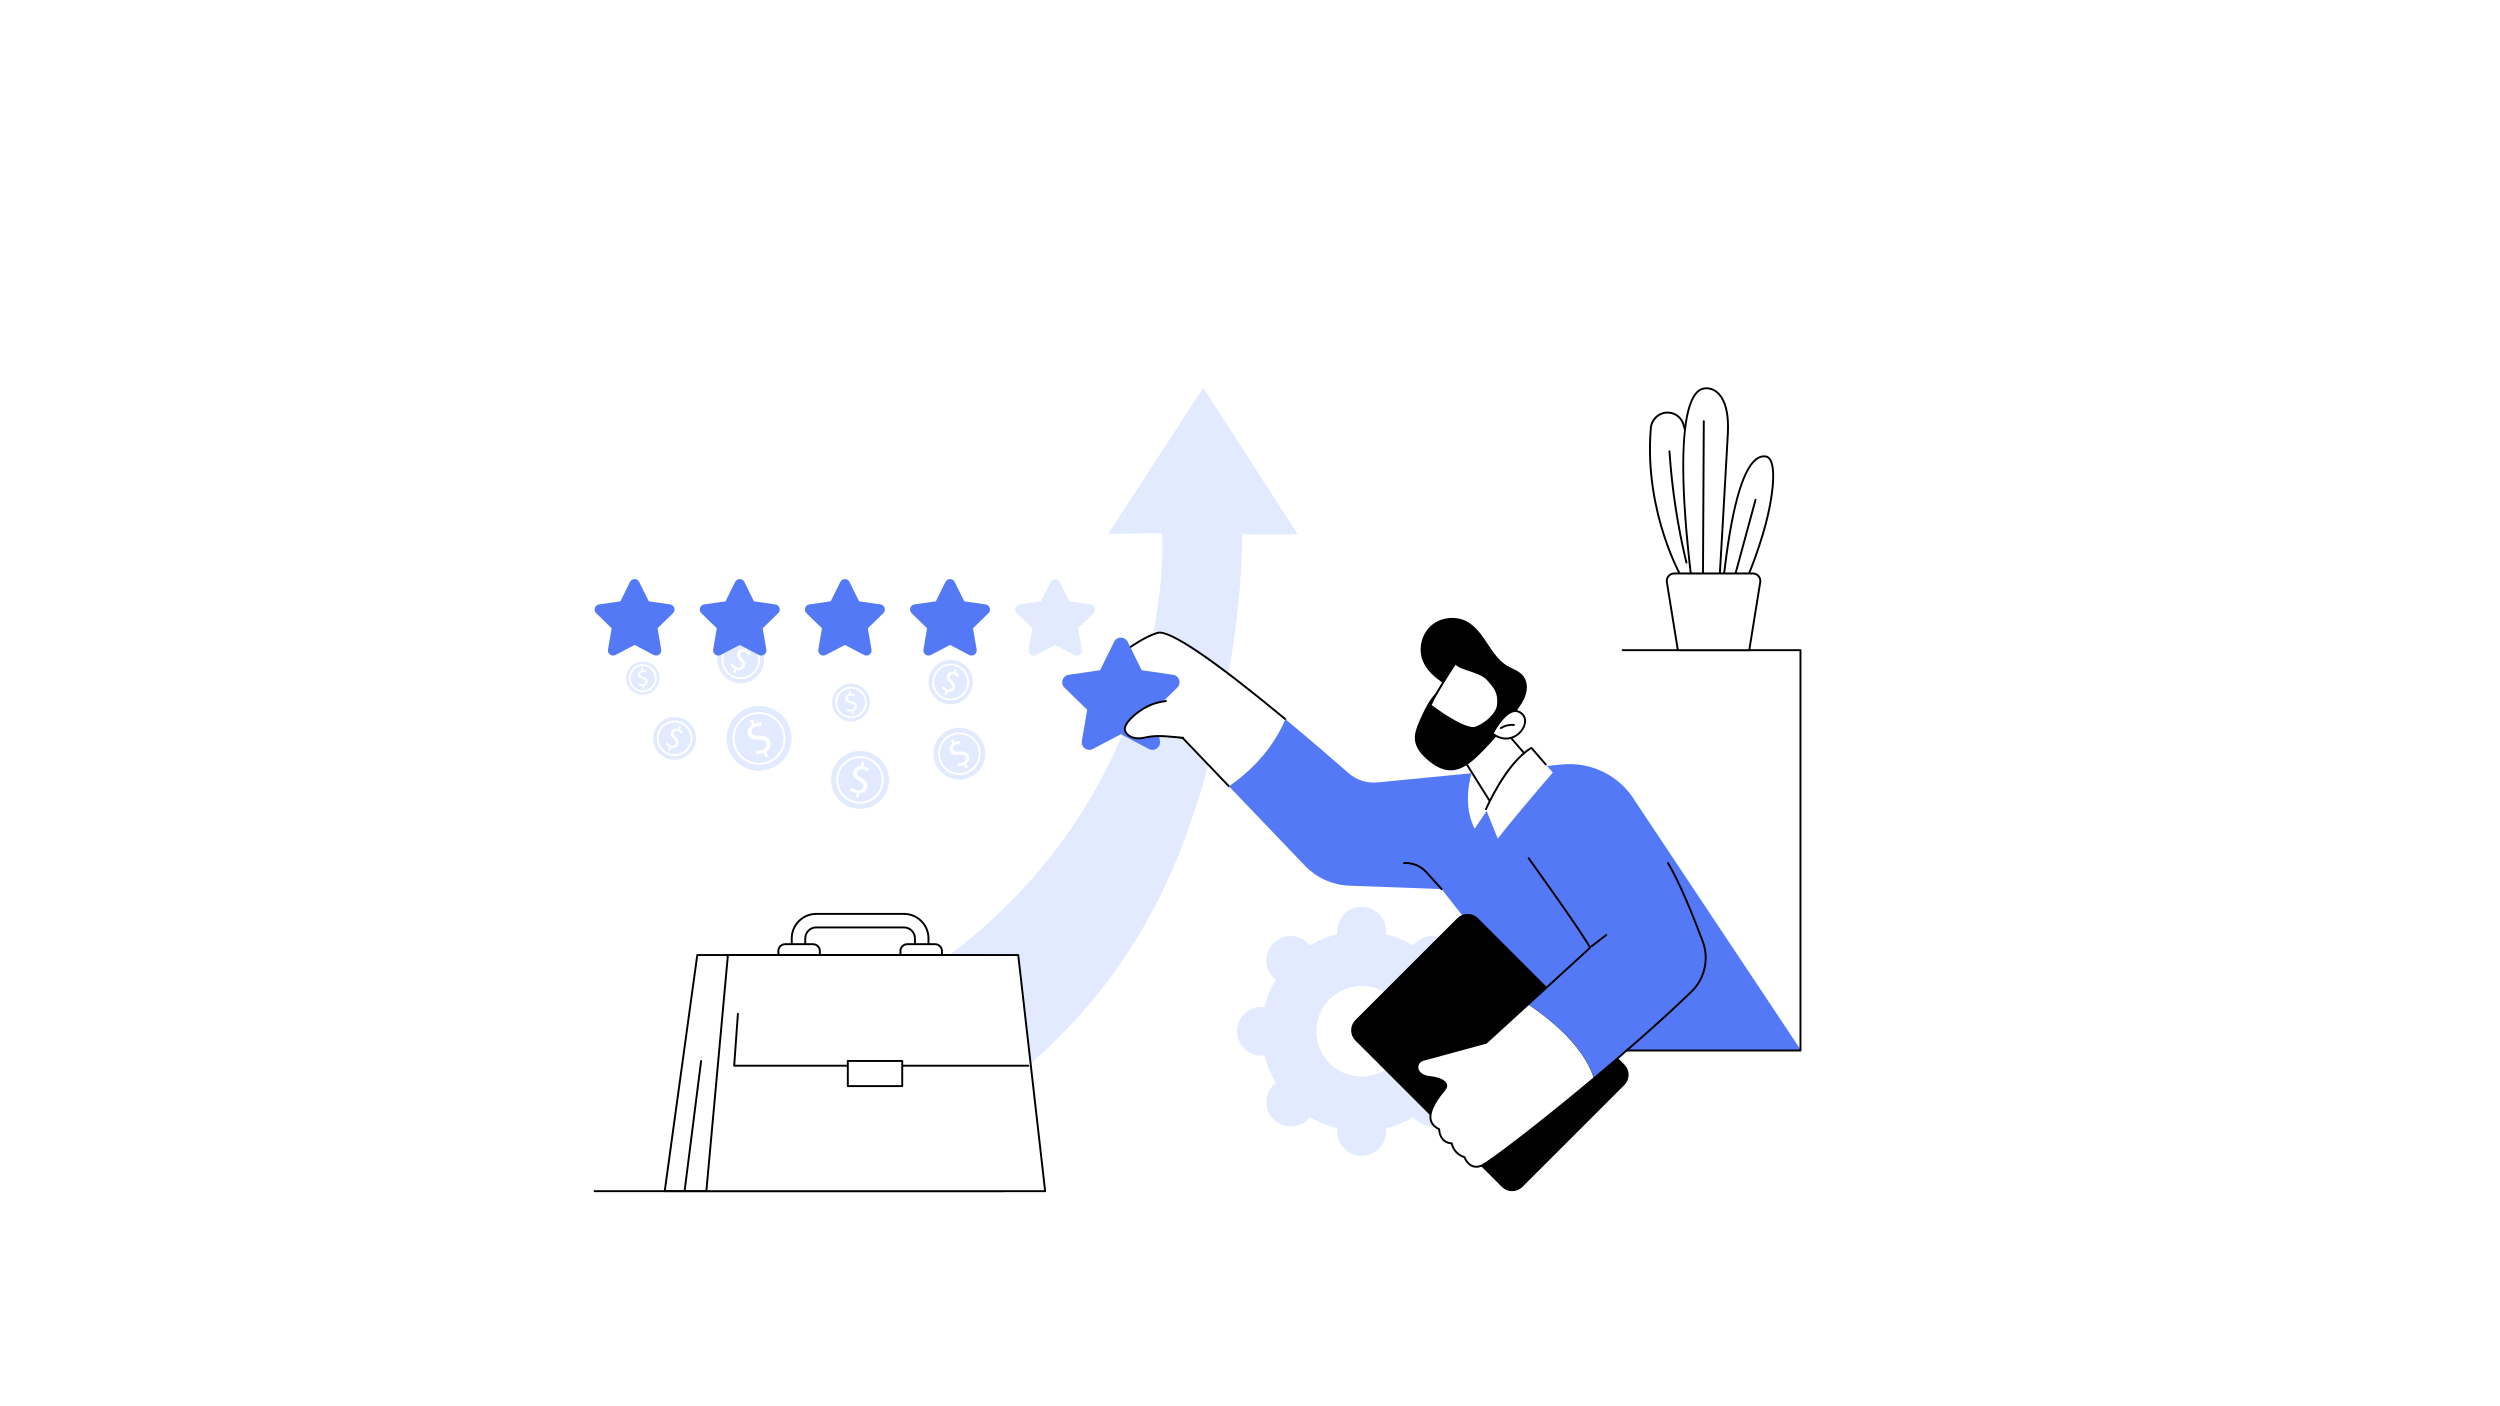 <svg version="1.0" preserveAspectRatio="xMidYMid meet" height="1080" viewBox="0 0 1440 810" zoomAndPan="magnify" width="1920" xmlns:xlink="http://www.w3.org/1999/xlink" xmlns="http://www.w3.org/2000/svg"><defs><clipPath id="7be708d89c"><path clip-rule="nonzero" d="M 382 550 L 579 550 L 579 686.93 L 382 686.93 Z M 382 550"></path></clipPath><clipPath id="cb95e50b18"><path clip-rule="nonzero" d="M 382 549 L 579 549 L 579 686.93 L 382 686.93 Z M 382 549"></path></clipPath><clipPath id="e6337248bb"><path clip-rule="nonzero" d="M 393 610 L 405 610 L 405 686.93 L 393 686.93 Z M 393 610"></path></clipPath><clipPath id="bcaf0699e8"><path clip-rule="nonzero" d="M 406 550 L 603 550 L 603 686.93 L 406 686.93 Z M 406 550"></path></clipPath><clipPath id="f2d29823a3"><path clip-rule="nonzero" d="M 406 549 L 603 549 L 603 686.93 L 406 686.93 Z M 406 549"></path></clipPath><clipPath id="f9f0b49357"><path clip-rule="nonzero" d="M 341.645 685 L 408 685 L 408 686.93 L 341.645 686.93 Z M 341.645 685"></path></clipPath><clipPath id="d9b397d441"><path clip-rule="nonzero" d="M 934 374 L 1037.645 374 L 1037.645 606 L 934 606 Z M 934 374"></path></clipPath><clipPath id="4f66303145"><path clip-rule="nonzero" d="M 707 414 L 1037.645 414 L 1037.645 606 L 707 606 Z M 707 414"></path></clipPath><clipPath id="f289a3432a"><path clip-rule="nonzero" d="M 778 526 L 939 526 L 939 686.93 L 778 686.93 Z M 778 526"></path></clipPath><clipPath id="9c6045a1d7"><path clip-rule="nonzero" d="M 934 373 L 1037.645 373 L 1037.645 606 L 934 606 Z M 934 373"></path></clipPath></defs><rect fill-opacity="1" height="972" y="-81" fill="#ffffff" width="1728" x="-144"></rect><rect fill-opacity="1" height="972" y="-81" fill="#ffffff" width="1728" x="-144"></rect><path fill-rule="nonzero" fill-opacity="1" d="M 688.387 466.059 C 706.895 410.633 716.012 343.844 715.406 307.812 L 747.512 307.75 L 693.066 223.367 L 638.262 307.512 L 669.293 307.145 C 671.684 344.5 660.117 522.68 449.125 603.352 C 459.152 620.691 471.59 679.094 471.59 679.094 C 471.59 679.094 628.824 642.746 685.332 474.863 C 686.312 471.945 687.395 469.027 688.387 466.059" fill="#e2eaff"></path><path fill-rule="nonzero" fill-opacity="1" d="M 527.008 553.402 L 527.008 540.504 C 527.008 537.023 524.176 534.191 520.695 534.191 L 470.148 534.191 C 466.664 534.191 463.832 537.023 463.832 540.504 L 463.832 553.402 L 456.039 553.402 L 456.039 540.504 C 456.039 532.73 462.367 526.402 470.148 526.402 L 520.695 526.402 C 528.477 526.402 534.805 532.73 534.805 540.504 L 534.805 553.402 L 527.008 553.402" fill="#ffffff"></path><path fill-rule="nonzero" fill-opacity="1" d="M 527.566 552.844 L 534.242 552.844 L 534.242 540.504 C 534.242 533.035 528.168 526.961 520.695 526.961 L 470.148 526.961 C 462.676 526.961 456.598 533.035 456.598 540.504 L 456.598 552.844 L 463.273 552.844 L 463.273 540.504 C 463.273 536.715 466.359 533.637 470.148 533.637 L 520.695 533.637 C 524.484 533.637 527.566 536.715 527.566 540.504 Z M 534.805 553.961 L 527.008 553.961 C 526.699 553.961 526.453 553.711 526.453 553.402 L 526.453 540.504 C 526.453 537.332 523.867 534.75 520.695 534.75 L 470.148 534.75 C 466.973 534.75 464.391 537.332 464.391 540.504 L 464.391 553.402 C 464.391 553.711 464.141 553.961 463.832 553.961 L 456.039 553.961 C 455.73 553.961 455.48 553.711 455.48 553.402 L 455.48 540.504 C 455.48 532.422 462.059 525.844 470.148 525.844 L 520.695 525.844 C 528.781 525.844 535.363 532.422 535.363 540.504 L 535.363 553.402 C 535.363 553.711 535.113 553.961 534.805 553.961" fill="#000000"></path><path fill-rule="nonzero" fill-opacity="1" d="M 522.586 559.18 L 538.625 559.18 C 540.785 559.18 542.551 557.418 542.551 555.262 L 542.551 547.777 C 542.551 545.621 540.785 543.855 538.625 543.855 L 522.586 543.855 C 520.43 543.855 518.664 545.621 518.664 547.777 L 518.664 555.262 C 518.664 557.418 520.43 559.18 522.586 559.18" fill="#ffffff"></path><path fill-rule="nonzero" fill-opacity="1" d="M 522.586 544.414 C 520.73 544.414 519.223 545.922 519.223 547.777 L 519.223 555.262 C 519.223 557.113 520.73 558.621 522.586 558.621 L 538.625 558.621 C 540.484 558.621 541.992 557.113 541.992 555.262 L 541.992 547.777 C 541.992 545.922 540.484 544.414 538.625 544.414 Z M 538.625 559.738 L 522.586 559.738 C 520.117 559.738 518.105 557.727 518.105 555.262 L 518.105 547.777 C 518.105 545.305 520.117 543.297 522.586 543.297 L 538.625 543.297 C 541.098 543.297 543.109 545.305 543.109 547.777 L 543.109 555.262 C 543.109 557.727 541.098 559.738 538.625 559.738" fill="#000000"></path><path fill-rule="nonzero" fill-opacity="1" d="M 452.25 559.18 L 468.289 559.18 C 470.449 559.18 472.215 557.418 472.215 555.262 L 472.215 547.777 C 472.215 545.621 470.449 543.855 468.289 543.855 L 452.25 543.855 C 450.094 543.855 448.328 545.621 448.328 547.777 L 448.328 555.262 C 448.328 557.418 450.094 559.18 452.25 559.18" fill="#ffffff"></path><path fill-rule="nonzero" fill-opacity="1" d="M 452.25 544.414 C 450.395 544.414 448.887 545.922 448.887 547.777 L 448.887 555.262 C 448.887 557.113 450.395 558.621 452.25 558.621 L 468.289 558.621 C 470.148 558.621 471.656 557.113 471.656 555.262 L 471.656 547.777 C 471.656 545.922 470.148 544.414 468.289 544.414 Z M 468.289 559.738 L 452.25 559.738 C 449.781 559.738 447.77 557.727 447.77 555.262 L 447.77 547.777 C 447.77 545.305 449.781 543.297 452.25 543.297 L 468.289 543.297 C 470.762 543.297 472.773 545.305 472.773 547.777 L 472.773 555.262 C 472.773 557.727 470.762 559.738 468.289 559.738" fill="#000000"></path><g clip-path="url(#7be708d89c)"><path fill-rule="nonzero" fill-opacity="1" d="M 382.875 686.117 L 578.031 686.117 L 565.602 550.086 L 401.637 550.086 L 382.875 686.117" fill="#ffffff"></path></g><g clip-path="url(#cb95e50b18)"><path fill-rule="nonzero" fill-opacity="1" d="M 383.516 685.559 L 577.418 685.559 L 565.09 550.645 L 402.121 550.645 Z M 578.031 686.672 L 382.875 686.672 C 382.715 686.672 382.559 686.602 382.453 686.48 C 382.348 686.363 382.301 686.199 382.32 686.039 L 401.086 550.012 C 401.121 549.734 401.359 549.527 401.637 549.527 L 565.602 549.527 C 565.891 549.527 566.129 549.75 566.156 550.035 L 578.586 686.066 C 578.602 686.219 578.547 686.375 578.441 686.492 C 578.336 686.605 578.188 686.672 578.031 686.672" fill="#000000"></path></g><g clip-path="url(#e6337248bb)"><path fill-rule="nonzero" fill-opacity="1" d="M 394.309 686.672 C 394.285 686.672 394.262 686.672 394.238 686.668 C 393.93 686.629 393.715 686.352 393.754 686.047 L 403.285 611.039 C 403.324 610.73 403.605 610.52 403.91 610.555 C 404.215 610.594 404.434 610.871 404.395 611.18 L 394.859 686.184 C 394.824 686.469 394.586 686.672 394.309 686.672" fill="#000000"></path></g><g clip-path="url(#bcaf0699e8)"><path fill-rule="nonzero" fill-opacity="1" d="M 406.852 686.117 L 602.008 686.117 L 586.496 550.086 L 419.277 550.086 L 406.852 686.117" fill="#ffffff"></path></g><g clip-path="url(#f2d29823a3)"><path fill-rule="nonzero" fill-opacity="1" d="M 407.465 685.559 L 601.379 685.559 L 586 550.645 L 419.789 550.645 Z M 602.008 686.672 L 406.852 686.672 C 406.695 686.672 406.543 686.605 406.441 686.492 C 406.332 686.375 406.281 686.219 406.293 686.066 L 418.723 550.035 C 418.75 549.75 418.992 549.527 419.277 549.527 L 586.496 549.527 C 586.781 549.527 587.02 549.742 587.051 550.023 L 602.562 686.055 C 602.578 686.211 602.527 686.371 602.422 686.488 C 602.316 686.605 602.164 686.672 602.008 686.672" fill="#000000"></path></g><path fill-rule="nonzero" fill-opacity="1" d="M 592.324 614.41 L 422.883 614.41 C 422.73 614.41 422.582 614.348 422.477 614.234 C 422.371 614.121 422.316 613.965 422.328 613.816 L 424.477 583.93 C 424.496 583.621 424.77 583.383 425.07 583.414 C 425.379 583.434 425.609 583.703 425.59 584.008 L 423.484 613.297 L 592.324 613.297 C 592.633 613.297 592.883 613.543 592.883 613.852 C 592.883 614.164 592.633 614.41 592.324 614.41" fill="#000000"></path><path fill-rule="nonzero" fill-opacity="1" d="M 488.34 625.602 L 519.684 625.602 L 519.684 611.105 L 488.34 611.105 L 488.34 625.602" fill="#ffffff"></path><path fill-rule="nonzero" fill-opacity="1" d="M 488.898 625.043 L 519.125 625.043 L 519.125 611.664 L 488.898 611.664 Z M 519.684 626.16 L 488.34 626.16 C 488.031 626.16 487.781 625.91 487.781 625.602 L 487.781 611.105 C 487.781 610.801 488.031 610.551 488.34 610.551 L 519.684 610.551 C 519.992 610.551 520.242 610.801 520.242 611.105 L 520.242 625.602 C 520.242 625.91 519.992 626.16 519.684 626.16" fill="#000000"></path><g clip-path="url(#f9f0b49357)"><path fill-rule="nonzero" fill-opacity="1" d="M 406.852 686.672 L 342.492 686.672 C 342.184 686.672 341.934 686.422 341.934 686.117 C 341.934 685.809 342.184 685.559 342.492 685.559 L 406.852 685.559 C 407.16 685.559 407.41 685.809 407.41 686.117 C 407.41 686.422 407.16 686.672 406.852 686.672" fill="#000000"></path></g><path fill-rule="nonzero" fill-opacity="1" d="M 765.844 612.441 C 755.648 602.254 755.648 585.738 765.844 575.551 C 776.035 565.363 792.562 565.363 802.754 575.555 C 812.949 585.738 812.949 602.258 802.758 612.441 C 792.562 622.633 776.039 622.629 765.844 612.441 Z M 835.051 624.852 C 834.645 624.445 834.211 624.078 833.766 623.727 C 836.766 618.754 838.949 613.426 840.312 607.934 C 840.871 608 841.438 608.047 842.02 608.047 C 849.781 608.047 856.074 601.758 856.074 594 C 856.074 586.242 849.781 579.953 842.016 579.953 C 841.438 579.953 840.871 580 840.312 580.066 C 838.949 574.574 836.762 569.246 833.766 564.27 C 834.207 563.922 834.641 563.555 835.051 563.145 C 840.539 557.66 840.539 548.766 835.051 543.277 C 829.559 537.797 820.66 537.797 815.172 543.277 C 814.762 543.688 814.395 544.121 814.043 544.562 C 809.066 541.566 803.734 539.383 798.238 538.02 C 798.305 537.461 798.352 536.895 798.352 536.316 C 798.352 528.559 792.059 522.27 784.293 522.27 C 776.531 522.27 770.238 528.555 770.238 536.316 C 770.238 536.891 770.285 537.461 770.355 538.02 C 764.859 539.379 759.527 541.562 754.547 544.562 C 754.199 544.117 753.832 543.684 753.422 543.277 C 747.934 537.789 739.035 537.789 733.547 543.273 C 728.059 548.762 728.059 557.652 733.547 563.141 C 733.957 563.547 734.391 563.918 734.832 564.266 C 731.832 569.238 729.645 574.566 728.285 580.059 C 727.727 579.992 727.16 579.949 726.582 579.945 C 718.82 579.945 712.523 586.234 712.523 593.992 C 712.527 601.75 718.82 608.039 726.582 608.039 C 727.16 608.039 727.727 607.992 728.289 607.926 C 729.648 613.418 731.836 618.746 734.836 623.723 C 734.391 624.07 733.957 624.438 733.551 624.848 C 728.062 630.336 728.062 639.227 733.551 644.711 C 739.039 650.199 747.938 650.199 753.426 644.711 C 753.84 644.305 754.207 643.871 754.555 643.43 C 759.535 646.426 764.863 648.613 770.359 649.973 C 770.289 650.531 770.246 651.098 770.246 651.676 C 770.246 659.434 776.539 665.723 784.301 665.723 C 792.066 665.723 798.359 659.438 798.359 651.676 C 798.359 651.098 798.312 650.535 798.246 649.973 C 803.742 648.613 809.07 646.426 814.051 643.43 C 814.398 643.875 814.766 644.309 815.176 644.719 C 820.664 650.203 829.566 650.203 835.055 644.719 C 840.543 639.234 840.543 630.34 835.051 624.852" fill="#e2eaff"></path><path fill-rule="nonzero" fill-opacity="1" d="M 454.402 417.957 C 458.465 427.441 454.062 438.414 444.574 442.473 C 435.086 446.531 424.105 442.133 420.043 432.648 C 415.98 423.168 420.383 412.195 429.871 408.137 C 439.359 404.078 450.344 408.477 454.402 417.957" fill="#e2eaff"></path><path fill-rule="nonzero" fill-opacity="1" d="M 437.203 411.18 C 435.352 411.18 433.469 411.547 431.664 412.316 C 428.191 413.801 425.508 416.547 424.102 420.051 C 422.699 423.551 422.742 427.395 424.23 430.863 C 427.297 438.02 435.621 441.352 442.785 438.289 C 446.254 436.805 448.938 434.059 450.344 430.559 C 451.746 427.055 451.703 423.215 450.219 419.746 C 447.926 414.395 442.691 411.18 437.203 411.18 Z M 437.246 440.543 C 431.32 440.543 425.676 437.074 423.203 431.301 C 421.602 427.559 421.551 423.414 423.066 419.637 C 424.582 415.855 427.477 412.895 431.223 411.297 C 438.953 407.988 447.938 411.582 451.242 419.309 C 452.848 423.051 452.895 427.191 451.379 430.969 C 449.863 434.75 446.969 437.715 443.223 439.316 C 441.273 440.148 439.242 440.543 437.246 440.543" fill="#ffffff"></path><path fill-rule="nonzero" fill-opacity="1" d="M 440.906 436.344 L 439.781 433.723 C 438.262 434.34 436.504 434.539 435.316 434.277 L 435.195 432.273 C 436.398 432.496 437.961 432.41 439.414 431.789 C 441.262 430.996 442.051 429.398 441.418 427.922 C 440.805 426.492 439.414 426.039 437.16 426.082 C 434.062 426.18 431.91 425.688 430.945 423.426 C 430.02 421.27 430.855 418.977 433.078 417.566 L 431.957 414.941 L 433.566 414.254 L 434.645 416.77 C 436.227 416.156 437.473 416.117 438.414 416.238 L 438.496 418.227 C 437.82 418.148 436.508 418.031 434.844 418.746 C 432.844 419.602 432.602 421.117 433.047 422.156 C 433.625 423.508 434.875 423.773 437.539 423.742 C 440.684 423.688 442.613 424.461 443.602 426.77 C 444.48 428.82 443.875 431.355 441.387 432.945 L 442.543 435.645 L 440.906 436.344" fill="#ffffff"></path><path fill-rule="nonzero" fill-opacity="1" d="M 438.555 386.32 C 435.102 392.887 426.977 395.418 420.406 391.965 C 413.832 388.52 411.305 380.398 414.754 373.832 C 418.207 367.266 426.332 364.734 432.902 368.188 C 439.477 371.633 442.004 379.754 438.555 386.32" fill="#e2eaff"></path><path fill-rule="nonzero" fill-opacity="1" d="M 436.008 384.988 L 436.016 384.988 Z M 426.672 370.078 C 423.066 370.078 419.582 372.023 417.793 375.426 C 415.227 380.309 417.113 386.367 422 388.93 C 426.887 391.496 432.949 389.609 435.516 384.727 C 438.082 379.844 436.195 373.785 431.309 371.223 C 429.828 370.445 428.238 370.078 426.672 370.078 Z M 426.637 391.191 C 424.895 391.191 423.129 390.781 421.48 389.918 C 416.051 387.07 413.953 380.332 416.805 374.906 C 419.656 369.48 426.398 367.387 431.828 370.234 C 437.258 373.082 439.355 379.82 436.504 385.246 C 434.516 389.027 430.641 391.191 426.637 391.191" fill="#ffffff"></path><path fill-rule="nonzero" fill-opacity="1" d="M 422.16 387.141 L 423.117 385.324 C 422.082 384.758 421.172 383.867 420.777 383.086 L 421.844 382.105 C 422.266 382.879 423.02 383.711 424.031 384.242 C 425.309 384.91 426.559 384.629 427.098 383.602 C 427.617 382.613 427.238 381.633 426.188 380.395 C 424.73 378.711 424.031 377.289 424.852 375.723 C 425.637 374.23 427.297 373.652 429.094 374.254 L 430.051 372.438 L 431.164 373.023 L 430.25 374.77 C 431.309 375.371 431.898 376.043 432.258 376.625 L 431.184 377.578 C 430.918 377.16 430.391 376.379 429.238 375.773 C 427.852 375.047 426.895 375.602 426.516 376.32 C 426.023 377.254 426.445 378.07 427.668 379.543 C 429.129 381.27 429.57 382.695 428.73 384.297 C 427.984 385.719 426.293 386.531 424.277 385.863 L 423.293 387.734 L 422.16 387.141" fill="#ffffff"></path><path fill-rule="nonzero" fill-opacity="1" d="M 511.879 451.598 C 510.559 460.715 502.09 467.035 492.969 465.715 C 483.848 464.395 477.52 455.934 478.844 446.82 C 480.164 437.699 488.629 431.383 497.75 432.699 C 506.875 434.02 513.199 442.48 511.879 451.598" fill="#e2eaff"></path><path fill-rule="nonzero" fill-opacity="1" d="M 508.348 451.086 L 508.352 451.086 Z M 495.352 436.652 C 489.215 436.652 483.832 441.164 482.926 447.41 C 481.934 454.258 486.703 460.641 493.559 461.633 C 500.41 462.625 506.801 457.859 507.793 451.004 C 508.273 447.688 507.434 444.379 505.426 441.695 C 503.418 439.004 500.48 437.262 497.16 436.781 C 496.555 436.695 495.949 436.652 495.352 436.652 Z M 495.367 462.879 C 494.719 462.879 494.062 462.832 493.398 462.738 C 485.934 461.656 480.742 454.707 481.82 447.25 C 482.902 439.789 489.848 434.598 497.32 435.676 C 500.938 436.203 504.133 438.102 506.32 441.023 C 508.508 443.949 509.422 447.555 508.898 451.164 C 507.914 457.965 502.051 462.879 495.367 462.879" fill="#ffffff"></path><path fill-rule="nonzero" fill-opacity="1" d="M 493.023 459.336 L 493.391 456.812 C 491.945 456.578 490.512 455.914 489.727 455.16 L 490.566 453.574 C 491.379 454.305 492.613 454.969 494.012 455.172 C 495.785 455.426 497.133 454.574 497.34 453.152 C 497.539 451.777 496.688 450.789 494.945 449.773 C 492.543 448.402 491.133 447.027 491.449 444.855 C 491.75 442.781 493.453 441.422 495.805 441.379 L 496.172 438.859 L 497.719 439.082 L 497.367 441.504 C 498.859 441.773 499.828 442.32 500.492 442.848 L 499.625 444.406 C 499.145 444.031 498.199 443.332 496.602 443.102 C 494.676 442.824 493.785 443.867 493.641 444.867 C 493.453 446.164 494.281 446.949 496.328 448.16 C 498.75 449.582 499.859 451.07 499.539 453.289 C 499.254 455.266 497.609 456.914 494.977 456.965 L 494.598 459.562 L 493.023 459.336" fill="#ffffff"></path><path fill-rule="nonzero" fill-opacity="1" d="M 500.961 403.012 C 501.867 408.953 497.777 414.504 491.828 415.41 C 485.879 416.312 480.324 412.227 479.422 406.285 C 478.516 400.34 482.605 394.789 488.555 393.883 C 494.504 392.98 500.059 397.066 500.961 403.012" fill="#e2eaff"></path><path fill-rule="nonzero" fill-opacity="1" d="M 490.195 396.645 C 489.797 396.645 489.395 396.676 488.988 396.734 C 486.875 397.059 485.012 398.184 483.742 399.906 C 482.477 401.625 481.953 403.734 482.273 405.848 C 482.598 407.961 483.723 409.824 485.445 411.09 C 487.168 412.359 489.277 412.875 491.395 412.559 C 495.758 411.895 498.77 407.809 498.109 403.445 C 497.504 399.488 494.086 396.645 490.195 396.645 Z M 490.172 413.766 C 488.242 413.766 486.367 413.156 484.785 411.988 C 482.82 410.547 481.539 408.426 481.172 406.02 C 480.805 403.609 481.398 401.203 482.844 399.242 C 484.289 397.281 486.41 396 488.82 395.633 C 493.793 394.879 498.453 398.309 499.211 403.277 C 499.969 408.246 496.535 412.902 491.562 413.66 C 491.098 413.73 490.633 413.766 490.172 413.766" fill="#ffffff"></path><path fill-rule="nonzero" fill-opacity="1" d="M 490.656 411.418 L 490.406 409.77 C 489.457 409.898 488.434 409.754 487.801 409.434 L 488.027 408.281 C 488.672 408.582 489.566 408.766 490.48 408.629 C 491.637 408.449 492.316 407.664 492.176 406.734 C 492.039 405.84 491.32 405.383 490.039 405.078 C 488.277 404.68 487.137 404.086 486.922 402.668 C 486.719 401.32 487.523 400.145 488.984 399.676 L 488.734 398.031 L 489.746 397.875 L 489.984 399.453 C 490.969 399.34 491.676 399.496 492.191 399.703 L 491.945 400.84 C 491.574 400.695 490.852 400.441 489.809 400.598 C 488.555 400.789 488.195 401.609 488.297 402.262 C 488.422 403.109 489.09 403.438 490.598 403.812 C 492.379 404.238 493.355 404.957 493.578 406.406 C 493.773 407.691 493.059 409.035 491.422 409.562 L 491.68 411.258 L 490.656 411.418" fill="#ffffff"></path><path fill-rule="nonzero" fill-opacity="1" d="M 565.703 427.031 C 569.609 434.27 566.906 443.309 559.664 447.215 C 552.418 451.121 543.375 448.418 539.465 441.18 C 535.559 433.938 538.258 424.902 545.504 420.996 C 552.75 417.09 561.793 419.793 565.703 427.031" fill="#e2eaff"></path><path fill-rule="nonzero" fill-opacity="1" d="M 552.566 422.949 C 550.742 422.949 548.934 423.402 547.285 424.289 C 541.867 427.211 539.84 433.992 542.762 439.402 C 545.684 444.812 552.465 446.84 557.883 443.922 C 563.297 441 565.328 434.223 562.406 428.809 C 560.988 426.188 558.637 424.273 555.781 423.422 C 554.723 423.105 553.641 422.949 552.566 422.949 Z M 552.602 446.371 C 548.23 446.371 543.996 444.039 541.777 439.93 C 538.562 433.977 540.793 426.523 546.754 423.309 C 552.711 420.094 560.172 422.328 563.391 428.281 C 564.945 431.164 565.285 434.48 564.348 437.621 C 563.406 440.762 561.301 443.344 558.414 444.902 C 556.566 445.898 554.57 446.371 552.602 446.371" fill="#ffffff"></path><path fill-rule="nonzero" fill-opacity="1" d="M 556.305 442.609 L 555.223 440.605 C 554.062 441.207 552.68 441.492 551.715 441.371 L 551.477 439.785 C 552.445 439.879 553.68 439.695 554.793 439.098 C 556.203 438.34 556.715 437.012 556.105 435.883 C 555.516 434.789 554.379 434.535 552.586 434.73 C 550.133 435.027 548.395 434.789 547.457 433.066 C 546.57 431.418 547.07 429.539 548.734 428.258 L 547.652 426.254 L 548.883 425.59 L 549.922 427.512 C 551.133 426.91 552.117 426.789 552.875 426.816 L 553.086 428.395 C 552.543 428.379 551.492 428.383 550.223 429.066 C 548.695 429.891 548.609 431.113 549.039 431.906 C 549.598 432.938 550.609 433.059 552.719 432.84 C 555.215 432.57 556.805 433.047 557.758 434.812 C 558.602 436.379 558.305 438.434 556.441 439.875 L 557.555 441.938 L 556.305 442.609" fill="#ffffff"></path><path fill-rule="nonzero" fill-opacity="1" d="M 559.406 397.711 C 556.723 404.234 549.254 407.348 542.727 404.668 C 536.203 401.984 533.082 394.523 535.77 388 C 538.449 381.477 545.918 378.363 552.441 381.047 C 558.969 383.727 562.09 391.188 559.406 397.711" fill="#e2eaff"></path><path fill-rule="nonzero" fill-opacity="1" d="M 556.879 396.672 L 556.887 396.672 Z M 547.598 383.371 C 543.863 383.371 540.316 385.594 538.809 389.25 C 537.848 391.594 537.855 394.172 538.828 396.508 C 539.805 398.848 541.633 400.664 543.98 401.625 C 546.324 402.59 548.902 402.582 551.242 401.605 C 553.578 400.633 555.398 398.805 556.363 396.461 C 558.352 391.625 556.031 386.074 551.191 384.086 C 550.02 383.602 548.797 383.371 547.598 383.371 Z M 547.586 403.461 C 546.223 403.461 544.855 403.195 543.555 402.66 C 540.934 401.582 538.891 399.551 537.797 396.938 C 536.707 394.328 536.699 391.445 537.777 388.828 C 540 383.422 546.211 380.832 551.617 383.055 C 557.027 385.277 559.617 391.48 557.395 396.887 C 556.316 399.504 554.285 401.547 551.672 402.637 C 550.355 403.188 548.969 403.461 547.586 403.461" fill="#ffffff"></path><path fill-rule="nonzero" fill-opacity="1" d="M 543.961 399.941 L 544.703 398.137 C 543.672 397.695 542.73 396.93 542.289 396.227 L 543.211 395.207 C 543.68 395.902 544.469 396.621 545.473 397.031 C 546.738 397.555 547.902 397.176 548.32 396.156 C 548.723 395.172 548.277 394.277 547.172 393.199 C 545.645 391.734 544.855 390.449 545.496 388.895 C 546.105 387.41 547.621 386.719 549.379 387.129 L 550.121 385.324 L 551.23 385.777 L 550.516 387.512 C 551.574 387.988 552.188 388.578 552.582 389.09 L 551.652 390.09 C 551.363 389.719 550.793 389.023 549.648 388.555 C 548.27 387.988 547.414 388.598 547.121 389.312 C 546.738 390.242 547.207 390.977 548.5 392.262 C 550.031 393.766 550.582 395.078 549.926 396.672 C 549.344 398.082 547.82 398.996 545.852 398.547 L 545.086 400.402 L 543.961 399.941" fill="#ffffff"></path><path fill-rule="nonzero" fill-opacity="1" d="M 399.82 430.301 C 397.055 436.512 389.773 439.312 383.555 436.551 C 377.336 433.789 374.535 426.512 377.301 420.297 C 380.062 414.082 387.344 411.285 393.562 414.047 C 399.781 416.809 402.582 424.086 399.82 430.301" fill="#e2eaff"></path><path fill-rule="nonzero" fill-opacity="1" d="M 397.41 429.23 L 397.418 429.23 Z M 388.562 416.172 C 387.457 416.172 386.348 416.375 385.281 416.785 C 383.008 417.656 381.207 419.367 380.219 421.594 C 379.227 423.82 379.164 426.301 380.039 428.574 C 380.914 430.848 382.625 432.645 384.852 433.637 C 387.082 434.625 389.559 434.688 391.836 433.812 C 394.113 432.938 395.91 431.23 396.902 429.004 C 397.891 426.777 397.953 424.297 397.078 422.027 C 396.207 419.75 394.496 417.953 392.266 416.961 C 391.082 416.434 389.824 416.172 388.562 416.172 Z M 388.543 435.535 C 387.156 435.535 385.746 435.254 384.398 434.652 C 381.898 433.543 379.98 431.523 378.996 428.973 C 378.016 426.422 378.086 423.641 379.195 421.141 C 380.309 418.641 382.328 416.723 384.883 415.742 C 387.438 414.762 390.219 414.832 392.719 415.941 C 395.223 417.055 397.141 419.07 398.121 421.621 C 399.105 424.176 399.035 426.957 397.922 429.457 C 396.227 433.27 392.473 435.535 388.543 435.535" fill="#ffffff"></path><path fill-rule="nonzero" fill-opacity="1" d="M 384.871 432.027 L 385.637 430.309 C 384.656 429.852 383.77 429.094 383.363 428.406 L 384.281 427.445 C 384.711 428.125 385.453 428.844 386.406 429.266 C 387.617 429.801 388.746 429.469 389.176 428.5 C 389.594 427.559 389.184 426.688 388.152 425.617 C 386.719 424.164 385.992 422.906 386.652 421.426 C 387.281 420.012 388.762 419.387 390.441 419.828 L 391.207 418.105 L 392.266 418.574 L 391.527 420.227 C 392.535 420.715 393.113 421.297 393.48 421.805 L 392.555 422.738 C 392.285 422.379 391.754 421.691 390.664 421.207 C 389.352 420.625 388.512 421.191 388.207 421.871 C 387.812 422.754 388.246 423.477 389.457 424.75 C 390.895 426.242 391.383 427.523 390.711 429.039 C 390.113 430.383 388.617 431.227 386.73 430.734 L 385.945 432.508 L 384.871 432.027" fill="#ffffff"></path><path fill-rule="nonzero" fill-opacity="1" d="M 379.777 389.695 C 380.297 394.961 376.445 399.652 371.18 400.172 C 365.91 400.691 361.215 396.844 360.695 391.582 C 360.172 386.312 364.023 381.625 369.293 381.105 C 374.562 380.586 379.254 384.43 379.777 389.695" fill="#e2eaff"></path><path fill-rule="nonzero" fill-opacity="1" d="M 370.246 383.664 C 370.016 383.664 369.781 383.676 369.547 383.699 C 365.719 384.074 362.91 387.496 363.289 391.324 C 363.668 395.152 367.086 397.949 370.922 397.578 C 372.777 397.395 374.449 396.5 375.633 395.059 C 376.812 393.621 377.363 391.809 377.18 389.953 C 376.996 388.098 376.102 386.426 374.66 385.246 C 373.402 384.215 371.855 383.664 370.246 383.664 Z M 370.23 398.727 C 366.121 398.727 362.594 395.605 362.18 391.434 C 361.965 389.285 362.605 387.176 363.973 385.508 C 365.348 383.836 367.285 382.801 369.438 382.59 C 371.594 382.375 373.699 383.012 375.367 384.383 C 377.039 385.75 378.078 387.691 378.293 389.84 C 378.73 394.281 375.473 398.25 371.031 398.688 C 370.762 398.715 370.492 398.727 370.23 398.727" fill="#ffffff"></path><path fill-rule="nonzero" fill-opacity="1" d="M 370.328 396.605 L 370.184 395.152 C 369.348 395.219 368.457 395.043 367.914 394.734 L 368.164 393.734 C 368.719 394.027 369.496 394.227 370.305 394.148 C 371.328 394.047 371.965 393.387 371.883 392.562 C 371.805 391.77 371.191 391.336 370.082 391.008 C 368.555 390.578 367.578 390.004 367.453 388.75 C 367.336 387.555 368.098 386.559 369.402 386.215 L 369.258 384.754 L 370.156 384.668 L 370.293 386.066 C 371.16 386.008 371.777 386.184 372.219 386.387 L 371.953 387.375 C 371.633 387.23 371.008 386.973 370.086 387.062 C 368.973 387.172 368.621 387.879 368.68 388.457 C 368.754 389.203 369.324 389.527 370.629 389.922 C 372.176 390.379 373 391.059 373.129 392.34 C 373.242 393.477 372.555 394.625 371.09 395.02 L 371.238 396.52 L 370.328 396.605" fill="#ffffff"></path><path fill-rule="nonzero" fill-opacity="1" d="M 368.184 335.195 L 373.695 346.355 L 386.016 348.145 C 388.449 348.496 389.418 351.48 387.66 353.199 L 378.742 361.883 L 380.848 374.145 C 381.266 376.566 378.723 378.41 376.547 377.27 L 365.527 371.477 L 354.504 377.27 C 352.328 378.41 349.789 376.566 350.203 374.145 L 352.309 361.883 L 343.391 353.199 C 341.633 351.48 342.602 348.496 345.035 348.145 L 357.355 346.355 L 362.867 335.195 C 363.957 332.996 367.098 332.996 368.184 335.195" fill="#5479f7"></path><path fill-rule="nonzero" fill-opacity="1" d="M 428.75 335.195 L 434.262 346.355 L 446.586 348.145 C 449.016 348.496 449.984 351.48 448.227 353.199 L 439.309 361.883 L 441.414 374.145 C 441.832 376.566 439.289 378.41 437.113 377.27 L 426.094 371.477 L 415.07 377.27 C 412.895 378.41 410.355 376.566 410.77 374.145 L 412.875 361.883 L 403.957 353.199 C 402.199 351.48 403.168 348.496 405.602 348.145 L 417.922 346.355 L 423.434 335.195 C 424.523 332.996 427.664 332.996 428.75 335.195" fill="#5479f7"></path><path fill-rule="nonzero" fill-opacity="1" d="M 489.316 335.195 L 494.828 346.355 L 507.152 348.145 C 509.582 348.496 510.555 351.48 508.793 353.199 L 499.879 361.883 L 501.98 374.145 C 502.395 376.566 499.855 378.41 497.68 377.27 L 486.656 371.477 L 475.637 377.27 C 473.461 378.41 470.922 376.566 471.336 374.145 L 473.441 361.883 L 464.523 353.199 C 462.766 351.48 463.734 348.496 466.168 348.145 L 478.488 346.355 L 484 335.195 C 485.086 332.996 488.23 332.996 489.316 335.195" fill="#5479f7"></path><path fill-rule="nonzero" fill-opacity="1" d="M 549.883 335.195 L 555.395 346.355 L 567.715 348.145 C 570.148 348.496 571.121 351.48 569.359 353.199 L 560.441 361.883 L 562.547 374.145 C 562.965 376.566 560.422 378.41 558.246 377.27 L 547.223 371.477 L 536.203 377.27 C 534.027 378.41 531.484 376.566 531.902 374.145 L 534.008 361.883 L 525.09 353.199 C 523.332 351.48 524.301 348.496 526.734 348.145 L 539.055 346.355 L 544.566 335.195 C 545.656 332.996 548.797 332.996 549.883 335.195" fill="#5479f7"></path><path fill-rule="nonzero" fill-opacity="1" d="M 610.449 335.195 L 615.957 346.355 L 628.281 348.145 C 630.715 348.496 631.684 351.48 629.926 353.199 L 621.008 361.883 L 623.113 374.145 C 623.527 376.566 620.988 378.41 618.812 377.27 L 607.793 371.477 L 596.77 377.27 C 594.594 378.41 592.055 376.566 592.469 374.145 L 594.574 361.883 L 585.656 353.199 C 583.895 351.48 584.867 348.496 587.297 348.145 L 599.621 346.355 L 605.133 335.195 C 606.219 332.996 609.363 332.996 610.449 335.195" fill="#e2eaff"></path><g clip-path="url(#d9b397d441)"><path fill-rule="nonzero" fill-opacity="1" d="M 1037.531 605.098 L 934.648 605.098 L 934.648 374.484 L 1037.531 374.484 L 1037.531 605.098" fill="#ffffff"></path></g><path fill-rule="nonzero" fill-opacity="1" d="M 740.383 414.254 C 710.609 389.574 675.086 362.148 666.852 364.512 C 652.105 368.734 624.539 392.32 627.961 398.586 C 631.379 404.848 641.457 397.281 651.41 392.109 C 661.363 386.934 665.148 389.973 665.148 389.973 C 665.148 389.973 677.762 398.516 659.031 407.914 C 640.297 417.312 648.48 427.348 659.031 424.941 C 669.578 422.539 681.109 424.941 681.109 424.941 L 707.871 452.914 C 726.453 440.059 735.75 425.281 740.383 414.254" fill="#ffffff"></path><path fill-rule="nonzero" fill-opacity="1" d="M 707.871 453.473 C 707.723 453.473 707.578 453.414 707.469 453.301 L 680.828 425.457 C 679.375 425.176 668.773 423.293 659.152 425.484 C 653.863 426.695 648.898 424.883 647.602 421.277 C 646.027 416.898 650.203 411.715 658.777 407.414 C 665.156 404.215 668.504 400.824 668.73 397.332 C 668.996 393.297 664.879 390.461 664.84 390.434 C 664.77 390.383 661.09 387.703 651.668 392.602 C 649.812 393.566 647.938 394.625 646.125 395.645 C 639.98 399.105 634.18 402.379 630.402 401.297 C 629.145 400.938 628.16 400.113 627.473 398.852 C 626.926 397.855 627.004 396.512 627.695 394.859 C 631.637 385.438 654.238 367.543 666.699 363.973 C 673.555 362.016 698.469 378.785 740.738 413.824 C 740.977 414.023 741.008 414.375 740.812 414.609 C 740.617 414.848 740.262 414.883 740.023 414.684 C 699.234 380.867 673.301 363.246 667.004 365.047 C 654.156 368.73 632.207 386.965 628.727 395.285 C 628.172 396.613 628.078 397.637 628.453 398.316 C 629 399.324 629.738 399.945 630.711 400.223 C 634.035 401.176 639.645 398.02 645.578 394.672 C 647.398 393.648 649.281 392.586 651.152 391.613 C 661.312 386.328 665.336 389.406 665.5 389.535 C 665.652 389.641 670.152 392.742 669.848 397.406 C 669.59 401.32 666.035 405.023 659.277 408.41 C 651.258 412.434 647.289 417.105 648.652 420.898 C 649.758 423.973 654.164 425.477 658.906 424.398 C 669.453 421.992 681.105 424.371 681.223 424.398 C 681.332 424.418 681.434 424.477 681.512 424.555 L 708.273 452.531 C 708.488 452.754 708.48 453.105 708.254 453.316 C 708.148 453.422 708.008 453.473 707.871 453.473" fill="#000000"></path><g clip-path="url(#4f66303145)"><path fill-rule="nonzero" fill-opacity="1" d="M 941.836 461.441 C 933.062 446.887 916.691 438.664 899.77 440.316 L 793.305 450.68 C 787.328 451.262 781.375 449.348 776.863 445.387 C 769.016 438.508 755.434 426.73 740.383 414.254 C 735.75 425.281 726.453 440.059 707.871 452.914 L 751.645 498.664 C 758.359 505.684 767.547 509.809 777.262 510.168 L 830.363 512.113 L 903.406 605.098 L 1037.469 605.098 L 941.836 461.441" fill="#5479f7"></path></g><path fill-rule="nonzero" fill-opacity="1" d="M 649.527 369.664 L 657.613 386.047 L 675.703 388.672 C 679.273 389.191 680.695 393.57 678.113 396.086 L 665.023 408.836 L 668.117 426.84 C 668.727 430.391 664.996 433.102 661.805 431.422 L 645.625 422.926 L 629.445 431.422 C 626.254 433.102 622.523 430.391 623.133 426.84 L 626.223 408.836 L 613.133 396.086 C 610.551 393.57 611.977 389.191 615.547 388.672 L 633.633 386.047 L 641.723 369.664 C 643.316 366.438 647.93 366.438 649.527 369.664" fill="#5479f7"></path><path fill-rule="nonzero" fill-opacity="1" d="M 659.031 407.914 C 653.816 410.922 646.875 416.902 648.039 420.828 C 649.047 424.227 653.738 426.148 659.031 424.941 C 669.578 422.539 681.105 424.941 681.105 424.941 L 694.75 421.434 C 694.758 417.98 694.16 411.48 689.52 406.953 C 680.973 398.609 665.879 403.965 659.031 407.914" fill="#ffffff"></path><path fill-rule="nonzero" fill-opacity="1" d="M 655.949 425.852 C 651.836 425.852 648.395 423.988 647.504 420.984 C 646.055 416.082 655.129 409.539 658.746 407.434 C 662.605 405.184 666.902 403.77 671.516 403.23 C 671.816 403.191 672.102 403.41 672.137 403.719 C 672.176 404.023 671.953 404.301 671.648 404.34 C 667.184 404.859 663.031 406.227 659.312 408.395 C 654.367 411.273 647.539 417.164 648.574 420.668 C 649.52 423.863 654.059 425.5 658.906 424.398 C 665.312 422.938 669.453 423.316 677.691 424.07 C 678.77 424.172 679.918 424.277 681.156 424.387 L 681.57 424.426 C 681.875 424.453 682.102 424.727 682.07 425.031 C 682.043 425.34 681.781 425.57 681.461 425.535 L 681.055 425.5 C 679.82 425.387 678.668 425.285 677.59 425.184 C 669.215 424.418 665.391 424.066 659.152 425.484 C 658.062 425.734 656.984 425.852 655.949 425.852" fill="#000000"></path><path fill-rule="nonzero" fill-opacity="1" d="M 830.363 512.672 C 830.211 512.672 830.059 512.613 829.949 512.488 L 821.148 502.73 C 818.246 499.516 814.098 497.672 809.766 497.672 L 808.672 497.672 C 808.363 497.672 808.113 497.422 808.113 497.113 C 808.113 496.805 808.363 496.555 808.672 496.555 L 809.766 496.555 C 814.414 496.555 818.867 498.535 821.977 501.984 L 830.777 511.738 C 830.98 511.973 830.965 512.324 830.738 512.527 C 830.629 512.625 830.496 512.672 830.363 512.672" fill="#000000"></path><g clip-path="url(#f289a3432a)"><path fill-rule="nonzero" fill-opacity="1" d="M 935.648 613.176 L 851.254 528.844 C 847.996 525.59 842.719 525.59 839.461 528.844 L 780.703 587.555 C 777.449 590.809 777.449 596.086 780.703 599.344 L 865.102 683.676 C 868.355 686.93 873.633 686.93 876.895 683.676 L 935.648 624.965 C 938.902 621.707 938.902 616.43 935.648 613.176" fill="#000000"></path></g><path fill-rule="nonzero" fill-opacity="1" d="M 880.215 578.516 L 856.086 600.574 L 819.645 610.5 C 816.504 611.355 815.324 615.215 817.48 617.656 C 818.633 618.953 820.41 620.031 823.148 620.32 C 831.289 621.18 834.746 624.219 832.215 627.426 C 829.688 630.633 817.012 644.801 828.953 650.41 C 828.953 650.41 828.875 658.117 836.199 658.57 C 836.199 658.57 837.105 664.516 843.531 666.531 C 843.531 666.531 846.055 673.902 852.863 671.625 C 856.734 670.328 885.953 648.078 918.121 621.137 C 911.867 601.504 891.051 585.75 880.215 578.516" fill="#ffffff"></path><path fill-rule="nonzero" fill-opacity="1" d="M 850.352 672.621 C 845.746 672.621 843.59 668.137 843.109 666.98 C 837.59 665.125 836.082 660.539 835.738 659.094 C 829.316 658.438 828.508 652.332 828.41 650.77 C 825.734 649.434 824.098 647.547 823.555 645.16 C 822.133 638.941 828.469 631.156 831.172 627.836 C 831.41 627.539 831.613 627.285 831.777 627.082 C 832.457 626.223 832.637 625.402 832.316 624.645 C 831.547 622.812 828.098 621.402 823.09 620.875 C 820.527 620.605 818.5 619.645 817.062 618.027 C 815.926 616.742 815.543 614.992 816.035 613.34 C 816.531 611.68 817.824 610.414 819.496 609.961 L 855.809 600.07 L 879.836 578.105 C 880.062 577.895 880.414 577.91 880.625 578.137 C 880.832 578.363 880.816 578.719 880.59 578.926 L 856.461 600.984 C 856.395 601.047 856.316 601.086 856.23 601.109 L 819.789 611.035 C 818.492 611.391 817.488 612.371 817.102 613.66 C 816.723 614.938 817.02 616.293 817.898 617.285 C 819.145 618.688 820.93 619.523 823.207 619.766 C 828.703 620.348 832.398 621.969 833.344 624.211 C 833.684 625.008 833.836 626.273 832.652 627.773 C 832.488 627.98 832.277 628.238 832.035 628.535 C 829.66 631.457 823.344 639.223 824.645 644.914 C 825.125 647.035 826.656 648.719 829.191 649.906 C 829.387 650 829.512 650.199 829.512 650.418 C 829.512 650.711 829.539 657.602 836.234 658.016 C 836.496 658.031 836.711 658.227 836.754 658.488 C 836.789 658.715 837.699 664.117 843.699 665.996 C 843.867 666.051 844.004 666.184 844.062 666.348 C 844.156 666.629 846.488 673.168 852.688 671.094 C 856.469 669.828 885.723 647.543 917.766 620.707 C 918 620.508 918.355 620.543 918.551 620.777 C 918.75 621.012 918.719 621.363 918.48 621.562 C 885.824 648.914 857 670.828 853.043 672.152 C 852.066 672.48 851.168 672.617 850.352 672.621" fill="#000000"></path><path fill-rule="nonzero" fill-opacity="1" d="M 980.734 542.137 C 975.383 527.914 967.398 508.043 960.762 497.113 L 880.52 494.391 C 880.52 494.391 911.582 537.492 915.902 545.883 L 880.215 578.516 C 891.051 585.75 911.867 601.504 918.121 621.137 C 937.352 605.031 957.633 587.25 974.188 571.266 C 981.992 563.734 984.555 552.289 980.734 542.137" fill="#5479f7"></path><path fill-rule="nonzero" fill-opacity="1" d="M 918.121 621.691 C 917.965 621.691 917.805 621.625 917.695 621.492 C 917.496 621.258 917.531 620.906 917.766 620.707 C 932.953 607.984 955.008 589.008 973.801 570.867 C 981.445 563.488 983.957 552.289 980.215 542.332 C 974.742 527.801 966.848 508.211 960.285 497.402 C 960.125 497.137 960.211 496.797 960.473 496.637 C 960.738 496.477 961.078 496.562 961.238 496.824 C 967.848 507.707 975.773 527.363 981.258 541.938 C 985.16 552.312 982.539 563.98 974.578 571.668 C 955.762 589.836 933.688 608.828 918.48 621.562 C 918.375 621.648 918.25 621.691 918.121 621.691" fill="#000000"></path><path fill-rule="nonzero" fill-opacity="1" d="M 880.211 579.07 C 880.062 579.07 879.91 579.012 879.801 578.891 C 879.594 578.664 879.609 578.309 879.836 578.105 L 915.207 545.762 C 910.277 536.66 880.371 495.141 880.062 494.715 C 879.883 494.465 879.941 494.117 880.191 493.938 C 880.441 493.758 880.793 493.812 880.973 494.062 C 882.238 495.824 912.109 537.293 916.398 545.629 C 916.512 545.852 916.465 546.125 916.281 546.293 L 880.59 578.926 C 880.48 579.023 880.348 579.07 880.211 579.07" fill="#000000"></path><path fill-rule="nonzero" fill-opacity="1" d="M 916.824 545.559 C 916.656 545.559 916.492 545.484 916.383 545.34 C 916.195 545.098 916.238 544.746 916.484 544.559 L 924.852 538.113 C 925.094 537.922 925.445 537.969 925.633 538.211 C 925.82 538.461 925.777 538.809 925.531 538.996 L 917.164 545.441 C 917.062 545.52 916.945 545.559 916.824 545.559" fill="#000000"></path><path fill-rule="nonzero" fill-opacity="1" d="M 849.438 439.82 C 849.438 439.82 840.598 460.348 849.438 477.355 L 867.23 450.656 L 849.438 439.82" fill="#ffffff"></path><path fill-rule="nonzero" fill-opacity="1" d="M 841.828 435.457 L 861.512 466.852 L 883.875 440.738 L 861.512 414.805 L 841.828 435.457" fill="#ffffff"></path><path fill-rule="nonzero" fill-opacity="1" d="M 842.531 435.531 L 861.582 465.91 L 883.141 440.742 L 861.488 415.637 Z M 861.512 467.41 C 861.496 467.41 861.48 467.41 861.469 467.406 C 861.293 467.395 861.133 467.297 861.035 467.148 L 841.352 435.754 C 841.219 435.539 841.246 435.262 841.422 435.078 L 861.105 414.422 C 861.215 414.305 861.371 414.262 861.523 414.25 C 861.684 414.25 861.828 414.32 861.934 414.441 L 884.301 440.375 C 884.48 440.582 884.48 440.895 884.301 441.102 L 861.934 467.215 C 861.828 467.34 861.672 467.41 861.512 467.41" fill="#000000"></path><path fill-rule="nonzero" fill-opacity="1" d="M 862.703 483.051 L 855.91 466.109 C 855.91 466.109 867.402 439.461 882.078 430.777 L 894.406 444.992 C 894.406 444.992 874.93 467.43 862.703 483.051" fill="#ffffff"></path><path fill-rule="nonzero" fill-opacity="1" d="M 855.91 466.668 C 855.836 466.668 855.762 466.652 855.688 466.625 C 855.406 466.504 855.277 466.172 855.398 465.887 C 855.871 464.793 867.129 438.973 881.797 430.301 C 882.027 430.164 882.324 430.207 882.5 430.414 L 890.777 439.953 C 890.98 440.188 890.953 440.539 890.723 440.742 C 890.488 440.945 890.137 440.918 889.934 440.688 L 881.965 431.5 C 867.797 440.234 856.535 466.07 856.426 466.328 C 856.332 466.543 856.129 466.668 855.91 466.668" fill="#000000"></path><path fill-rule="nonzero" fill-opacity="1" d="M 820.062 380.52 C 817.379 373.934 819.223 365.773 824.469 360.973 C 829.719 356.176 838.016 355.062 844.344 358.316 C 854.762 363.668 857.754 377.961 867.82 383.938 C 870.898 385.766 874.609 386.797 876.863 389.578 C 879.105 392.348 879.348 396.324 878.344 399.746 C 877.336 403.164 875.246 406.145 873.141 409.02 C 866.391 418.23 859.098 427.082 850.863 434.996 C 846.672 439.02 841.738 443.004 835.93 443.16 C 830.547 443.309 825.645 440.09 821.707 436.414 C 818.977 433.867 816.41 430.848 815.711 427.18 C 814.914 422.992 816.676 418.781 818.41 414.883 C 820.215 410.824 822.043 406.742 824.598 403.109 C 826.121 400.941 827.914 398.938 830.012 397.312 C 832.848 395.113 834.551 395.207 831.055 392.691 C 826.594 389.488 822.18 385.73 820.062 380.52" fill="#000000"></path><path fill-rule="nonzero" fill-opacity="1" d="M 836.484 357.031 C 832.238 357.031 827.965 358.535 824.848 361.387 C 819.793 366.008 818 373.969 820.578 380.309 C 822.691 385.5 827.223 389.254 831.379 392.238 C 832.812 393.27 833.59 393.98 833.574 394.785 C 833.559 395.559 832.852 396.027 831.871 396.684 C 831.418 396.98 830.91 397.32 830.355 397.754 C 828.449 399.227 826.664 401.141 825.055 403.43 C 822.488 407.078 820.676 411.16 818.918 415.109 C 817.027 419.367 815.52 423.203 816.262 427.078 C 816.98 430.844 819.754 433.828 822.086 436.008 C 826.906 440.5 831.566 442.742 835.914 442.602 C 841.559 442.449 846.441 438.469 850.473 434.598 C 857.824 427.531 865.09 419.059 872.691 408.691 C 874.836 405.758 876.844 402.855 877.809 399.59 C 878.887 395.934 878.367 392.324 876.426 389.93 C 874.949 388.109 872.82 387.078 870.559 385.984 C 869.551 385.5 868.512 384.996 867.539 384.418 C 862.543 381.449 859.238 376.465 856.039 371.641 C 852.582 366.426 849.32 361.5 844.09 358.812 C 841.75 357.613 839.125 357.031 836.484 357.031 Z M 835.586 443.723 C 831.031 443.723 826.238 441.402 821.328 436.824 C 819.059 434.707 815.953 431.418 815.164 427.285 C 814.363 423.094 815.93 419.086 817.898 414.656 C 819.594 410.848 821.516 406.523 824.141 402.789 C 825.816 400.406 827.676 398.418 829.668 396.871 C 830.258 396.414 830.809 396.047 831.25 395.754 C 831.785 395.395 832.453 394.953 832.457 394.766 C 832.457 394.652 832.293 394.27 830.727 393.145 C 826.441 390.066 821.762 386.184 819.543 380.73 C 816.793 373.969 818.707 365.488 824.094 360.562 C 829.48 355.637 838.105 354.484 844.598 357.82 C 850.09 360.641 853.59 365.918 856.969 371.023 C 860.098 375.742 863.328 380.621 868.109 383.461 C 869.039 384.016 870.059 384.508 871.043 384.98 C 873.316 386.078 875.664 387.211 877.297 389.227 C 879.465 391.906 880.059 395.898 878.879 399.902 C 877.867 403.344 875.801 406.336 873.59 409.348 C 865.953 419.77 858.645 428.293 851.246 435.398 C 847.062 439.422 841.969 443.555 835.945 443.719 C 835.828 443.723 835.707 443.723 835.586 443.723" fill="#000000"></path><path fill-rule="nonzero" fill-opacity="1" d="M 838.621 381.562 C 838.621 381.562 826.723 399.5 823.969 406.289 C 823.969 406.289 840.898 419.367 848.758 419.367 C 851.168 419.367 862.117 413.25 862.867 405.906 C 863.617 398.562 860.543 395.492 857.012 391.465 C 852.281 386.066 838.594 385.27 838.621 381.562" fill="#ffffff"></path><path fill-rule="nonzero" fill-opacity="1" d="M 824.652 406.105 C 827.074 407.934 841.777 418.809 848.758 418.809 C 851.078 418.809 861.602 412.828 862.312 405.852 C 863 399.105 860.402 396.156 857.109 392.418 L 856.594 391.832 C 854.312 389.227 849.777 387.715 845.773 386.379 C 842.344 385.238 839.488 384.285 838.465 382.816 C 836.039 386.516 827.227 400.109 824.652 406.105 Z M 848.758 419.922 C 840.797 419.922 824.324 407.27 823.629 406.73 C 823.43 406.578 823.355 406.312 823.453 406.078 C 826.195 399.316 837.672 381.992 838.156 381.254 C 838.293 381.051 838.547 380.957 838.785 381.031 C 839.02 381.105 839.18 381.32 839.18 381.566 C 839.168 383.004 842.703 384.18 846.125 385.324 C 850.262 386.703 854.953 388.266 857.434 391.098 L 857.949 391.684 C 861.281 395.469 864.16 398.734 863.426 405.961 C 862.637 413.652 851.348 419.922 848.758 419.922" fill="#000000"></path><path fill-rule="nonzero" fill-opacity="1" d="M 859.688 422.523 C 859.688 422.523 867.707 406.867 874.758 409.938 C 884.82 414.312 872.477 432.367 859.688 422.523" fill="#ffffff"></path><path fill-rule="nonzero" fill-opacity="1" d="M 860.406 422.363 C 865.547 426.105 869.922 424.836 872.098 423.727 C 875.555 421.961 877.988 418.344 877.891 415.121 C 877.84 413.633 877.223 411.617 874.535 410.449 C 868.66 407.895 861.719 419.949 860.406 422.363 Z M 867.41 425.988 C 865.09 425.988 862.32 425.254 859.348 422.965 C 859.133 422.801 859.07 422.508 859.191 422.27 C 859.527 421.609 867.52 406.184 874.98 409.426 C 877.496 410.516 878.922 412.527 879.004 415.086 C 879.117 418.715 876.426 422.766 872.609 424.719 C 871.41 425.332 869.609 425.988 867.41 425.988" fill="#000000"></path><path fill-rule="nonzero" fill-opacity="1" d="M 864.453 419.918 C 864.266 419.918 864.082 419.828 863.977 419.656 C 863.812 419.395 863.895 419.051 864.156 418.887 C 866.516 417.422 869.34 416.758 872.105 417.016 C 872.414 417.047 872.637 417.316 872.609 417.625 C 872.578 417.93 872.316 418.156 872.004 418.125 C 869.48 417.887 866.898 418.496 864.746 419.832 C 864.656 419.891 864.555 419.918 864.453 419.918" fill="#000000"></path><g clip-path="url(#9c6045a1d7)"><path fill-rule="nonzero" fill-opacity="1" d="M 1037.074 605.656 L 936.953 605.656 C 936.648 605.656 936.395 605.406 936.395 605.098 C 936.395 604.789 936.648 604.543 936.953 604.543 L 1036.516 604.543 L 1036.516 375.039 L 934.648 375.039 C 934.34 375.039 934.09 374.793 934.09 374.484 C 934.09 374.18 934.34 373.926 934.648 373.926 L 1037.074 373.926 C 1037.383 373.926 1037.629 374.18 1037.629 374.484 L 1037.629 605.098 C 1037.629 605.406 1037.383 605.656 1037.074 605.656" fill="#000000"></path></g><path fill-rule="nonzero" fill-opacity="1" d="M 970.188 335.273 C 969.578 334.926 946.621 295.484 950.895 246.543 C 951.355 241.273 955.941 237.246 961.215 237.684 C 961.297 237.688 961.383 237.695 961.465 237.703 C 965.273 238.07 968.488 240.699 969.629 244.352 C 972.523 253.652 977.617 277.898 978.777 335.273 L 970.188 335.273" fill="#ffffff"></path><path fill-rule="nonzero" fill-opacity="1" d="M 970.461 334.715 L 978.207 334.715 C 977.031 277.922 971.996 253.832 969.094 244.52 C 968.02 241.062 965 238.605 961.41 238.258 L 961.172 238.238 C 956.254 237.824 951.887 241.578 951.449 246.594 C 949.266 271.629 954.367 293.98 959.031 308.32 C 963.98 323.539 969.535 333.312 970.461 334.715 Z M 978.777 335.832 L 970.188 335.832 C 970.09 335.832 969.992 335.805 969.906 335.758 C 969.324 335.426 963.305 324.859 958.18 309.305 C 953.375 294.727 948.113 271.996 950.34 246.496 C 950.832 240.871 955.719 236.652 961.262 237.125 L 961.52 237.148 C 965.555 237.539 968.949 240.297 970.16 244.188 C 973.09 253.59 978.176 277.926 979.336 335.262 C 979.34 335.414 979.281 335.559 979.176 335.664 C 979.074 335.77 978.93 335.832 978.777 335.832" fill="#000000"></path><path fill-rule="nonzero" fill-opacity="1" d="M 971.363 324.621 C 971.113 324.621 970.883 324.449 970.82 324.195 C 965.77 303.172 962.48 281.578 961.047 260.004 C 961.027 259.699 961.262 259.434 961.57 259.41 C 961.879 259.391 962.145 259.621 962.164 259.93 C 963.59 281.441 966.871 302.973 971.906 323.934 C 971.98 324.234 971.793 324.535 971.496 324.605 C 971.449 324.617 971.406 324.621 971.363 324.621" fill="#000000"></path><path fill-rule="nonzero" fill-opacity="1" d="M 974.445 335.273 L 990.348 335.273 C 990.348 335.273 994.016 273.031 995.238 249.758 C 996.461 226.48 986.578 222.758 981.27 223.801 C 977.566 224.527 961.605 229.414 974.445 335.273" fill="#ffffff"></path><path fill-rule="nonzero" fill-opacity="1" d="M 974.938 334.715 L 989.82 334.715 C 990.18 328.625 993.531 271.602 994.684 249.727 C 995.434 235.383 991.914 229.184 988.828 226.504 C 985.754 223.84 982.598 224.109 981.379 224.348 C 977.191 225.168 974.102 230.508 972.199 240.219 C 968.641 258.406 969.562 290.199 974.938 334.715 Z M 990.348 335.832 L 974.445 335.832 C 974.16 335.832 973.922 335.621 973.891 335.34 C 965.438 265.637 968.02 225.832 981.164 223.254 C 982.543 222.984 986.117 222.676 989.559 225.664 C 992.832 228.504 996.574 234.992 995.797 249.785 C 994.586 272.793 990.941 334.684 990.902 335.309 C 990.887 335.602 990.641 335.832 990.348 335.832" fill="#000000"></path><path fill-rule="nonzero" fill-opacity="1" d="M 992.547 335.273 L 1005.453 335.273 C 1005.453 335.273 1012.336 319.562 1017.059 301.809 C 1021.785 284.059 1023.711 263.887 1017.059 262.91 C 1010.406 261.93 999.621 269.91 992.547 335.273" fill="#ffffff"></path><path fill-rule="nonzero" fill-opacity="1" d="M 993.172 334.715 L 1005.082 334.715 C 1006.098 332.348 1012.238 317.762 1016.52 301.664 C 1020.227 287.742 1022.602 270.301 1019.059 264.926 C 1018.488 264.062 1017.809 263.586 1016.977 263.461 C 1015.191 263.199 1013.516 263.691 1011.863 264.973 C 1003.832 271.18 997.543 294.648 993.172 334.715 Z M 1005.449 335.832 L 992.547 335.832 C 992.391 335.832 992.238 335.766 992.133 335.648 C 992.027 335.531 991.977 335.371 991.992 335.215 C 996.402 294.453 1002.859 270.523 1011.184 264.086 C 1013.062 262.637 1015.062 262.055 1017.141 262.359 C 1018.289 262.527 1019.246 263.184 1019.988 264.312 C 1023.742 270.008 1021.492 287.32 1017.598 301.953 C 1012.918 319.543 1006.031 335.34 1005.961 335.496 C 1005.875 335.699 1005.672 335.832 1005.449 335.832" fill="#000000"></path><path fill-rule="nonzero" fill-opacity="1" d="M 998.789 334.09 C 998.738 334.09 998.688 334.082 998.641 334.07 C 998.344 333.988 998.168 333.68 998.25 333.387 L 1010.66 287.715 C 1010.742 287.418 1011.047 287.242 1011.344 287.324 C 1011.641 287.402 1011.816 287.711 1011.738 288.008 L 999.324 333.676 C 999.258 333.926 999.035 334.09 998.789 334.09" fill="#000000"></path><path fill-rule="nonzero" fill-opacity="1" d="M 980.902 334.609 C 980.59 334.605 980.344 334.355 980.348 334.051 L 980.824 242.617 C 980.824 242.309 981.074 242.062 981.383 242.062 L 981.387 242.062 C 981.695 242.062 981.941 242.312 981.941 242.621 L 981.461 334.055 C 981.457 334.359 981.211 334.609 980.902 334.609" fill="#000000"></path><path fill-rule="nonzero" fill-opacity="1" d="M 1009.637 330.316 L 964.379 330.316 C 961.723 330.316 959.699 332.691 960.125 335.309 L 966.438 374.484 L 1007.578 374.484 L 1013.895 335.309 C 1014.316 332.691 1012.293 330.316 1009.637 330.316" fill="#ffffff"></path><path fill-rule="nonzero" fill-opacity="1" d="M 966.914 373.926 L 1007.102 373.926 L 1013.344 335.223 C 1013.516 334.137 1013.207 333.031 1012.492 332.195 C 1011.781 331.355 1010.738 330.875 1009.637 330.875 L 964.379 330.875 C 963.277 330.875 962.234 331.355 961.52 332.195 C 960.809 333.031 960.5 334.137 960.672 335.223 Z M 1007.578 375.039 L 966.438 375.039 C 966.164 375.039 965.93 374.844 965.887 374.574 L 959.57 335.398 C 959.344 333.992 959.746 332.555 960.672 331.469 C 961.598 330.383 962.949 329.758 964.379 329.758 L 1009.637 329.758 C 1011.066 329.758 1012.418 330.383 1013.344 331.469 C 1014.27 332.555 1014.672 333.992 1014.445 335.398 L 1008.129 374.574 C 1008.086 374.844 1007.855 375.039 1007.578 375.039" fill="#000000"></path></svg>